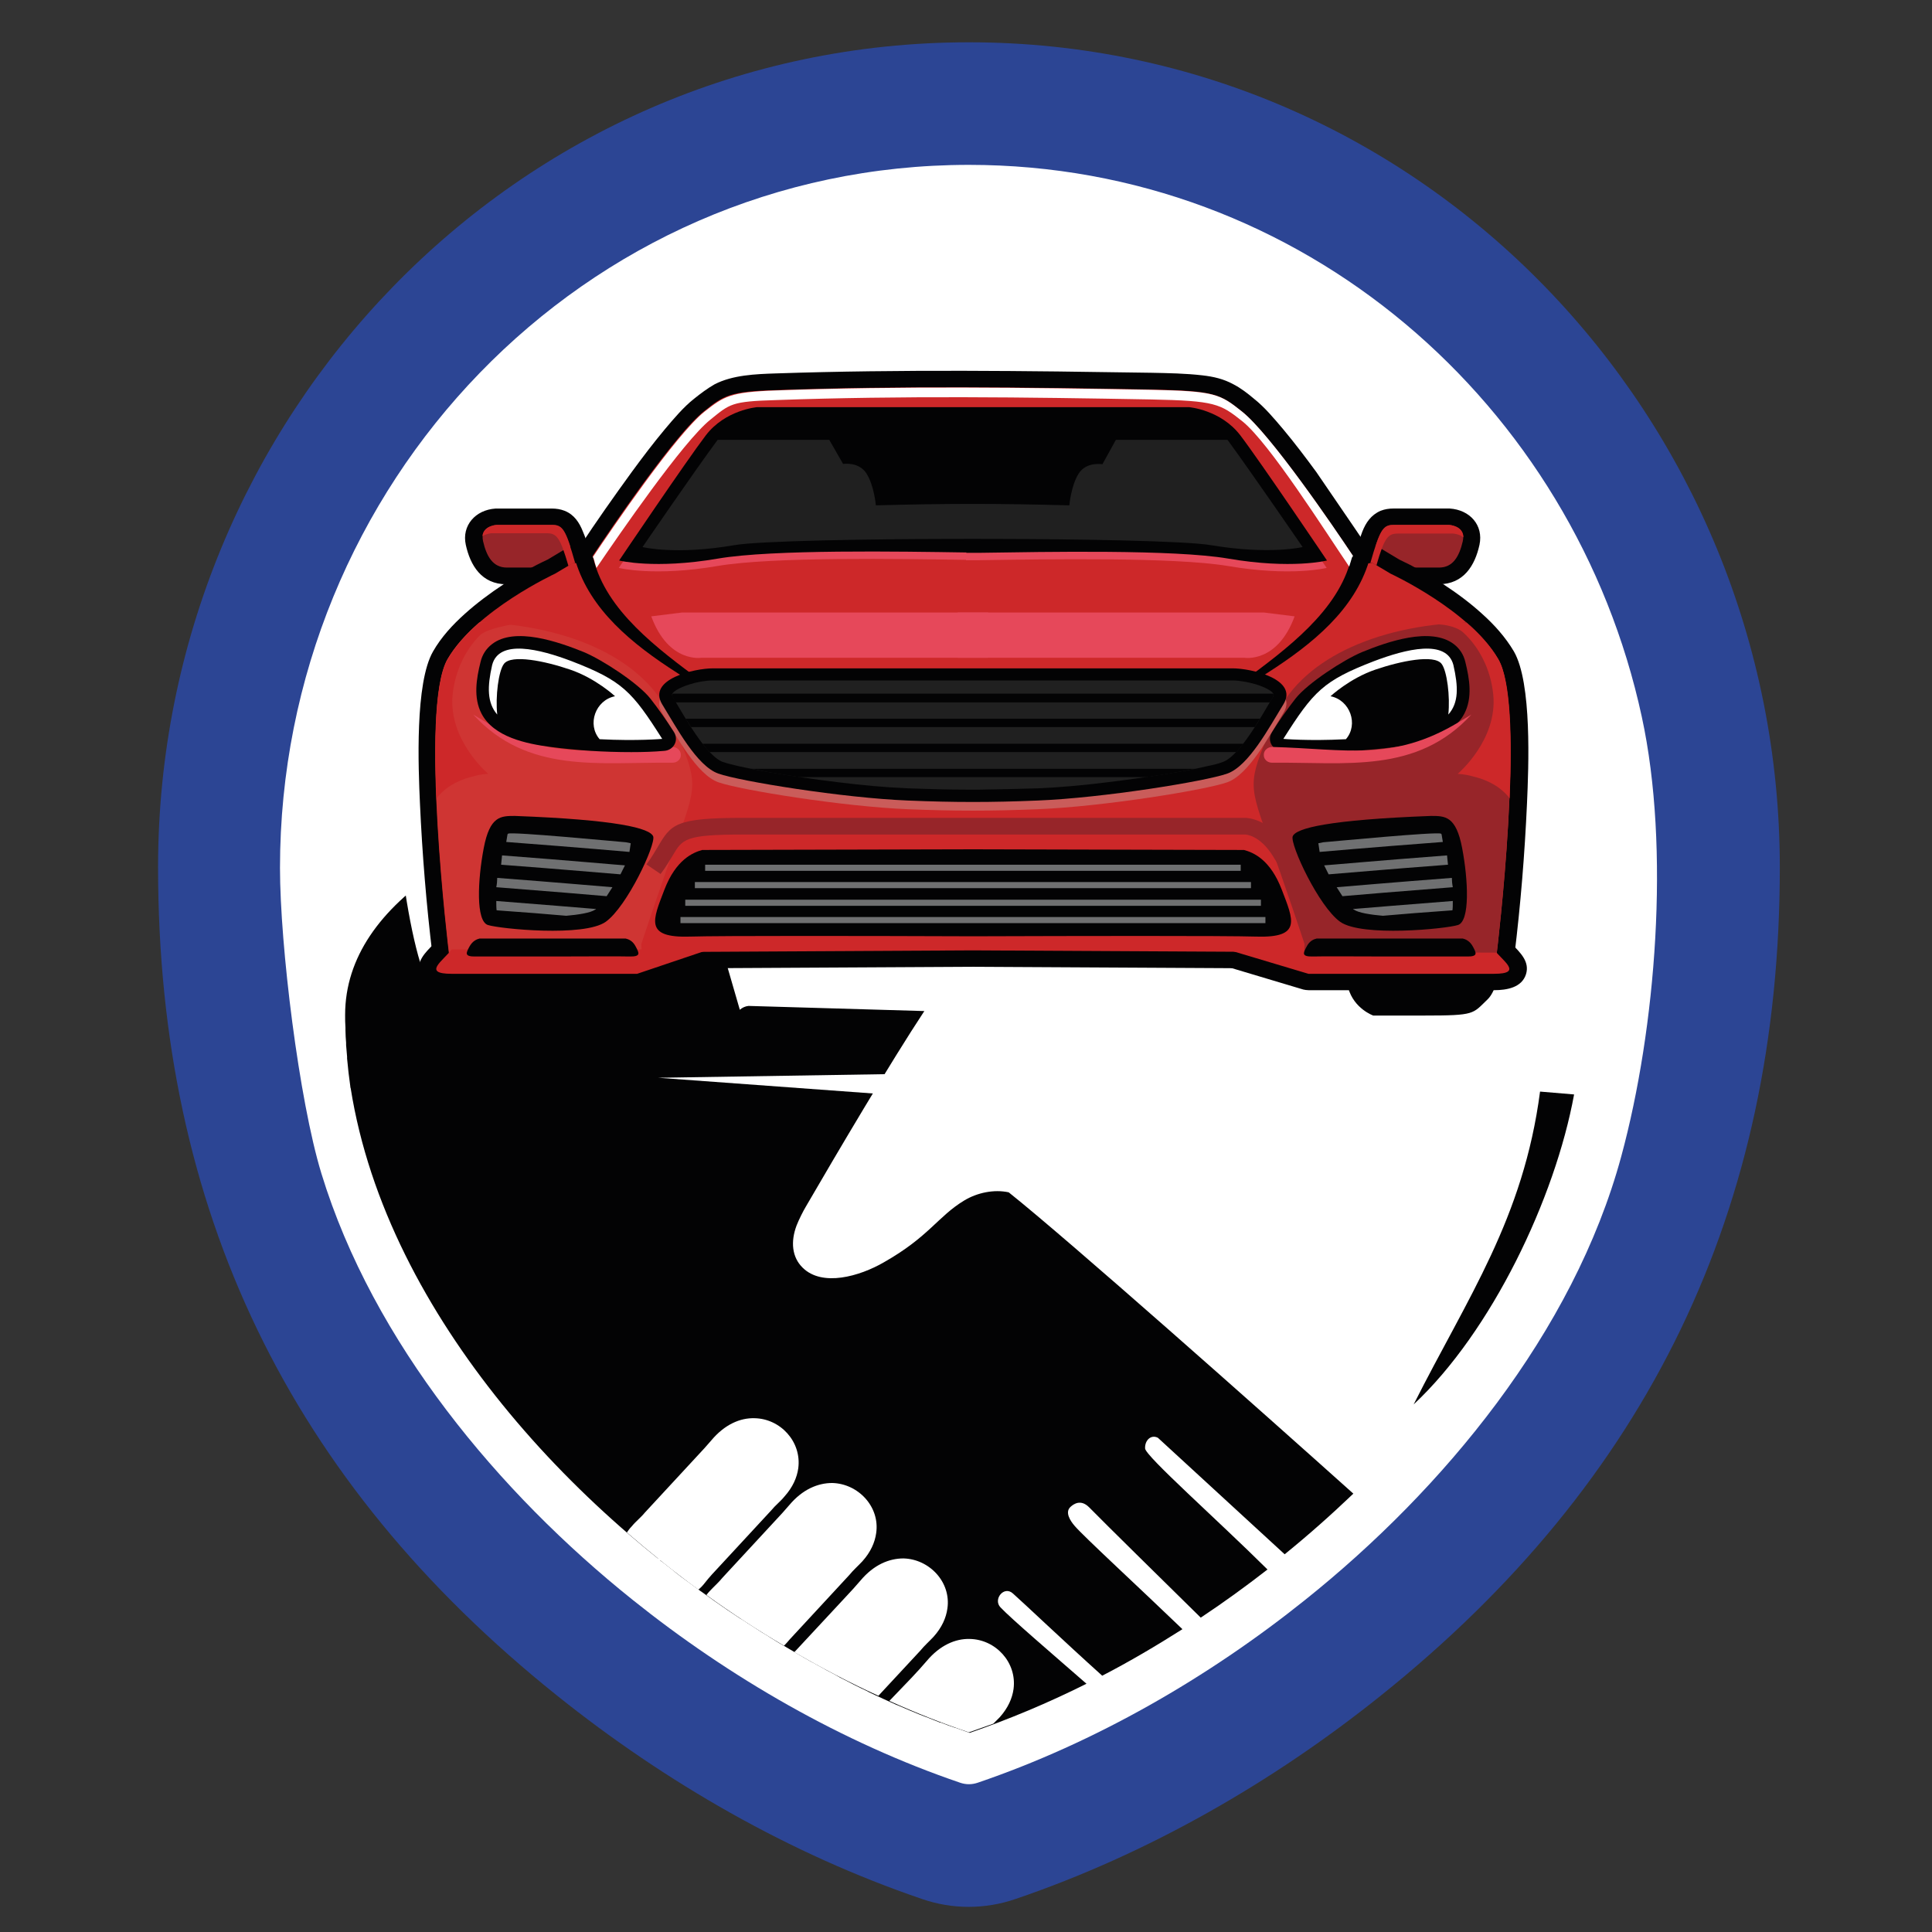 <?xml version="1.0" encoding="utf-8"?>
<!-- Generator: Adobe Illustrator 24.0.2, SVG Export Plug-In . SVG Version: 6.00 Build 0)  -->
<svg version="1.1" id="Layer_1" xmlns="http://www.w3.org/2000/svg" xmlns:xlink="http://www.w3.org/1999/xlink" x="0px" y="0px"
	 viewBox="0 0 512 512" style="enable-background:new 0 0 512 512;" xml:space="preserve">
<rect x="0" y="0" width="512" height="512" fill="#333333" stroke="none"/>
<style type="text/css">
	.st0{fill-rule:evenodd;clip-rule:evenodd;fill:#2C4594;}
	.st1{fill-rule:evenodd;clip-rule:evenodd;fill:#FFFFFF;}
	.st2{fill:none;}
	.st3{fill-rule:evenodd;clip-rule:evenodd;fill:#030304;}
	.st4{fill-rule:evenodd;clip-rule:evenodd;fill:#972529;}
	.st5{fill-rule:evenodd;clip-rule:evenodd;fill:#CD2829;}
	.st6{fill-rule:evenodd;clip-rule:evenodd;fill:#CF3533;}
	.st7{fill-rule:evenodd;clip-rule:evenodd;fill:#E6485A;}
	.st8{fill-rule:evenodd;clip-rule:evenodd;fill:#6F7071;}
	.st9{fill-rule:evenodd;clip-rule:evenodd;fill:#202020;}
	.st10{fill-rule:evenodd;clip-rule:evenodd;fill:#CA5C5A;}
</style>
<g>
	<path class="st0" d="M41.89,229.84c0-119.14,94.73-218.63,214.89-218.63c120.24,0,214.89,99.49,214.89,218.63
		c0,90.73-34.87,162.76-105.7,219.48c-28.74,23.05-61.82,42.01-96.77,53.91c-8.16,2.81-16.84,2.81-24.92,0
		c-34.95-11.91-67.94-30.87-96.69-53.91C76.75,392.6,41.89,320.57,41.89,229.84z"/>
	<path class="st1" d="M429.65,306.46c-12.67,46.69-47.28,88.35-83.76,117.52c-25.68,20.58-55.61,37.84-86.82,48.47
		c-1.53,0.51-3.06,0.51-4.59,0c-31.21-10.63-61.14-27.89-86.82-48.47c-35.29-28.23-68.79-68.2-82.49-113.01
		c-5.95-19.47-10.97-60.46-10.97-80.96c0-101.36,80.27-186.32,182.57-186.32c88.44,0,160.46,63.52,178.32,146.26
		C442.67,224.82,438.84,272.61,429.65,306.46z"/>
	<g>
		<ellipse class="st2" cx="256.77" cy="230.94" rx="169.82" ry="173.48"/>
		<path class="st1" d="M91.38,268.96c0,81.04,83.42,162.25,165.4,190.14c81.98-27.98,165.4-109.1,165.4-190.14
			C422.17,173.2,91.38,178.39,91.38,268.96z"/>
	</g>
	<path class="st3" d="M303.46,383.84c-0.09-2.21,1.62-3.74,3.4-2.81l33.59,30.87c6.29-5.1,12.33-10.46,18.2-16.07
		c-24.75-22.19-75.43-67.18-91.33-79.85c-3.91-0.85-8.33,0.09-11.74,2.13c-7.06,4.25-9.35,9.61-21.34,16.41
		c-6.46,3.74-16.33,6.55-21.51,1.45c-2.89-2.81-3.23-6.97-1.62-11.22c0.6-1.53,1.7-3.74,2.47-5.02
		c8.25-14.2,22.45-38.27,31.38-51.79l-46.6-1.36c-0.85,0.09-1.62,0.43-2.3,1.02l-17.52-60.46c-49.66,10.54-87.08,31.38-87.08,61.82
		l0,0l0,0c0,1.11,0,2.3,0.09,3.4c0,0.26,0,0.43,0,0.68c0,1.11,0.09,2.21,0.17,3.32c0,0.17,0,0.43,0,0.6
		c0.09,1.02,0.17,2.04,0.26,3.06c0,0.17,0,0.34,0,0.51c0.09,1.11,0.26,2.21,0.34,3.32c0,0.26,0.09,0.51,0.09,0.77
		c0.17,1.11,0.26,2.21,0.43,3.32c0,0.17,0,0.26,0.09,0.43c4.85,30.61,20.32,59.27,40.14,83.76c10.2,12.59,21.6,24.15,33.84,34.7
		c2.47,2.13,4.93,4.17,7.48,6.21l1.28-2.21l-0.68,2.72l0,0c0.17,0.17,0.34,0.26,0.6,0.43c0.94,0.77,1.87,1.45,2.81,2.21
		c0.17,0.17,0.43,0.34,0.6,0.51c0.94,0.77,1.87,1.45,2.81,2.13l0.6,0.43c0.94,0.68,1.96,1.45,2.89,2.13
		c0.17,0.17,0.34,0.26,0.6,0.43c1.02,0.68,1.96,1.45,2.98,2.13c0.17,0.17,0.34,0.26,0.6,0.43c1.02,0.68,2.04,1.45,3.06,2.13
		c0.17,0.09,0.34,0.26,0.51,0.34c1.02,0.68,2.04,1.36,3.06,2.04l0.6,0.34c1.02,0.68,2.04,1.36,3.15,2.04l0.51,0.34
		c1.02,0.68,2.13,1.36,3.15,1.96l0.51,0.34c1.11,0.68,2.13,1.36,3.23,1.96l0.43,0.26c1.11,0.68,2.21,1.28,3.32,1.96l0.43,0.26
		c1.11,0.68,2.21,1.28,3.4,1.96c0.09,0.09,0.26,0.09,0.34,0.17c1.11,0.6,2.3,1.28,3.4,1.87l0.26,0.17c1.19,0.6,2.3,1.19,3.49,1.87
		l0.26,0.17c1.19,0.6,2.38,1.19,3.49,1.79l0.34,0.17c1.19,0.6,2.38,1.19,3.49,1.7l0.26,0.17c1.19,0.6,2.38,1.11,3.49,1.62l0.34,0.17
		c1.19,0.51,2.38,1.11,3.57,1.62l0.26,0.09c1.19,0.51,2.38,1.02,3.57,1.53l0.26,0.09c1.19,0.51,2.38,1.02,3.57,1.45l0.26,0.09
		c1.19,0.51,2.47,0.94,3.66,1.45l0.17,0c1.28,0.51,2.47,0.94,3.74,1.36h0.09c1.28,0.43,2.55,0.94,3.83,1.36
		c10.37-3.57,20.75-7.91,30.95-13.01c-8.76-7.65-19.9-17.18-22.79-20.24c-2.04-2.13,0.94-5.87,3.32-3.66
		c2.89,2.55,13.52,12.67,23.64,21.77c7.23-3.74,14.29-7.91,21.26-12.33c-11.22-10.8-26.19-24.58-28.57-27.38
		c-1.11-1.28-2.72-3.66-1.02-5.1c0.77-0.68,2.64-2.04,4.85,0.17c4.85,4.93,18.96,18.79,29.59,29.25c6.04-4,11.99-8.33,17.69-12.76
		C322.59,402.72,303.46,385.8,303.46,383.84L303.46,383.84z M166.89,406.72L166.89,406.72L166.89,406.72z"/>
	<path class="st1" d="M188.66,417.26l2.13-2.3l13.61-14.71c1.11-1.36,2.38-2.3,3.49-3.66c2.21-2.47,3.32-5.02,3.66-7.48
		c0.94-7.06-4.76-13.18-11.65-13.27c-3.74-0.09-7.82,1.62-11.39,5.87c-0.6,0.68-1.19,1.36-1.87,2.13l-2.13,2.3l-13.61,14.71
		c-1.11,1.36-2.38,2.3-3.49,3.66c-0.51,0.51-0.94,1.11-1.28,1.62c6.12,5.27,12.42,10.37,18.96,15.14c0.6-0.51,1.19-1.11,1.7-1.79
		C187.38,418.71,187.98,418.03,188.66,417.26L188.66,417.26z M187.21,422.7c0.26-0.34,0.51-0.68,0.85-1.02
		c1.19-1.28,2.38-2.3,3.49-3.66l13.61-14.71l2.13-2.3c0.68-0.77,1.28-1.45,1.87-2.13c3.57-4.25,7.65-5.87,11.39-5.87
		c6.89,0.17,12.67,6.29,11.65,13.27c-0.34,2.47-1.45,5.02-3.66,7.48c-1.19,1.28-2.38,2.3-3.49,3.66l-13.61,14.71l-2.13,2.3
		c-0.51,0.6-1.02,1.19-1.53,1.7C200.82,432.06,193.93,427.55,187.21,422.7L187.21,422.7z M210.51,437.84l13.52-14.54l2.13-2.3
		c0.68-0.77,1.28-1.45,1.87-2.13c3.57-4.25,7.65-5.87,11.39-5.87c6.89,0.17,12.67,6.29,11.65,13.27c-0.34,2.47-1.45,5.02-3.66,7.48
		c-1.19,1.28-2.38,2.3-3.49,3.66l-11.14,11.99C225.31,446,217.83,442.09,210.51,437.84L210.51,437.84z M235.69,450.76
		c6.97,3.15,14.03,5.95,21.09,8.33c2.13-0.77,4.34-1.53,6.46-2.3c0.6-0.6,1.11-1.11,1.7-1.7c2.21-2.47,3.32-5.02,3.66-7.48
		c0.94-7.06-4.76-13.18-11.65-13.27c-3.74-0.09-7.82,1.62-11.39,5.87c-0.6,0.68-1.19,1.36-1.87,2.13l-2.13,2.3L235.69,450.76z"/>
	<polygon class="st1" points="248.95,291.07 174.46,285.62 254.31,284.35 	"/>
	<path class="st3" d="M417.15,290.04c-5.02,27.47-21.85,62.84-42.52,82.15c14.37-28.49,29.08-49.24,33.5-82.91L417.15,290.04z"/>
</g>
<g>
	<path class="st1" d="M399.04,267.94c-0.34,0.34-0.6,0.77-0.94,1.02c-1.28,1.19-2.47,2.47-4,3.49c-4.34,2.81-11.74,2.38-16.75,2.38
		c-4.51,0-9.01,0-13.52,0c-0.68,0-1.28-0.09-1.87-0.34c-3.23-1.11-6.04-3.49-7.99-6.38c-2.38,0-4.76,0-7.14,0
		c-1.02,0-2.04-0.17-2.98-0.43l-18.2-5.36l-137.67-17.52l-15.73,5.27c-1.11,0.34-2.21,0.51-3.32,0.51c-2.38,0-4.76,0-7.14,0
		c-1.96,2.89-4.76,5.27-7.99,6.38c-0.68,0.26-1.19,0.34-1.87,0.34c-4.51,0-9.01,0-13.52,0c-4.93,0-12.42,0.43-16.75-2.38
		c-1.53-0.94-2.64-2.21-4-3.49c-0.34-0.34-0.68-0.68-0.94-1.02c-4.85-0.6-3.83,9.95-5.36,4.68c-5.78-18.88-11.05-69.13-1.53-85.46
		c2.47-4.25,5.87-7.99,9.52-11.31c1.11-1.02,2.21-1.96,3.4-2.89c-2.3-2.64-3.83-6.04-4.68-9.86c-1.96-8.76,4.51-16.07,13.18-16.5
		c0.17,0,0.43,0,0.6,0c4.85,0,9.78,0,14.63,0c1.96,0,3.74,0.26,5.53,1.02c1.28,0.51,2.38,1.19,3.32,1.96
		c2.38-3.49,4.85-6.89,7.4-10.29c2.89-3.91,5.78-7.82,8.93-11.57c2.64-3.15,5.36-6.38,8.59-8.93c2.04-1.62,4-3.15,6.38-4.42
		c5.78-3.06,12.33-3.32,18.71-3.57c33.25-1.11,66.58-0.77,99.92-0.17c4.68,0.09,9.35,0.17,14.03,0.68c3.66,0.43,6.97,1.28,10.2,2.98
		c2.3,1.19,4.34,2.72,6.38,4.42c3.23,2.55,5.95,5.78,8.59,8.93c3.15,3.74,6.04,7.65,8.93,11.57c2.47,3.4,4.93,6.89,7.4,10.29
		c0.94-0.77,2.04-1.45,3.32-1.96c1.79-0.68,3.66-1.02,5.53-1.02c4.85,0,9.78,0,14.63,0c0.17,0,0.43,0,0.6,0
		c8.67,0.51,15.14,7.82,13.18,16.5c-0.85,3.83-2.38,7.23-4.68,9.86c1.19,0.94,2.3,1.96,3.4,2.89c3.66,3.32,6.97,7.06,9.52,11.31
		c5.7,9.78,4.76,32.06,4.25,43.45C410.01,219.46,405.25,267.17,399.04,267.94z"/>
	<g>
		<g>
			<path class="st3" d="M399.64,249.06c0.34,0.43,0.68,0.85,1.11,1.19c2.13,2.21,4.68,4.59,3.66,7.91c-1.11,3.57-5.1,4.25-8.5,4.25
				c-16.41,0-32.74,0-49.15,0c-0.51,0-0.94-0.09-1.36-0.17l-21.6-6.46c-2.21-0.68-3.49-2.64-3.15-4.85c0.34-2.13,2.3-3.66,4.51-3.66
				c23.56,0,47.2,0,70.75,0C397.43,247.19,398.79,247.87,399.64,249.06z"/>
			<path class="st3" d="M119.7,247.19c22.79,0,45.58,0,68.28,0c2.3,0,4.17,1.53,4.51,3.66c0.34,2.13-0.85,4.17-2.98,4.85
				l-19.13,6.46c-0.51,0.17-1.02,0.26-1.53,0.26c-16.41,0-32.74,0-49.15,0c-3.4,0-7.4-0.6-8.5-4.25c-1.02-3.32,1.53-5.78,3.66-7.91
				c0.34-0.43,0.77-0.77,1.11-1.19C116.89,247.87,118.16,247.19,119.7,247.19z"/>
			<path class="st3" d="M142.06,154.84c-2.64,0-5.19,0-7.82,0c-6.63,0-9.61-5.02-10.8-10.46c-1.11-5.1,2.55-9.27,7.91-9.61
				c0.09,0,0.17,0,0.26,0c4.85,0,9.78,0,14.63,0c1.19,0,2.3,0.17,3.4,0.6c2.55,1.02,3.91,3.15,4.85,5.53
				c1.28,2.98,2.13,6.46,2.98,9.61c0.43,1.45,0,2.89-1.02,4l-4.68,4.93c-1.02,1.11-2.38,1.53-3.91,1.45
				c-1.53-0.17-2.72-0.85-3.49-2.13L142.06,154.84z"/>
			<path class="st4" d="M153.11,151.52c-3.06-11.05-3.74-12.42-6.8-12.42c-3.06,0-14.63,0-14.63,0s-4.59,0.26-3.66,4.34
				c0.94,4.08,2.64,6.97,6.29,6.97c3.66,0,10.37,0,10.37,0l3.74,6.04L153.11,151.52z"/>
			<path class="st3" d="M373.62,154.84l-2.47,3.91c-0.77,1.28-2.04,1.96-3.49,2.13c-1.53,0.17-2.89-0.34-3.91-1.45l-4.68-4.93
				c-1.02-1.11-1.45-2.55-1.02-4c0.85-3.15,1.79-6.55,2.98-9.61c0.94-2.38,2.3-4.42,4.85-5.53c1.11-0.43,2.21-0.6,3.4-0.6
				c4.85,0,9.78,0,14.63,0c0.09,0,0.17,0,0.26,0c5.36,0.34,9.01,4.42,7.91,9.61c-1.19,5.44-4.17,10.46-10.8,10.46
				C378.8,154.84,376.25,154.84,373.62,154.84z"/>
			<path class="st4" d="M362.56,151.52c3.06-11.05,3.74-12.42,6.8-12.42s14.63,0,14.63,0s4.59,0.26,3.66,4.34
				c-0.94,4.08-2.64,6.97-6.29,6.97s-10.37,0-10.37,0l-3.74,6.04L362.56,151.52z"/>
			<path class="st3" d="M115.95,200.42c0,46.94,1.53,60.63,5.53,64.46s3.15,4.25,16.75,4.25c13.52,0,13.52,0,13.52,0
				s5.1-1.79,6.63-7.31s0-37.42,0-37.42L115.95,200.42z"/>
			<path class="st3" d="M399.72,200.42c0,46.94-1.53,60.63-5.53,64.46c-4,3.83-3.15,4.25-16.75,4.25c-13.52,0-13.52,0-13.52,0
				s-5.1-1.79-6.63-7.31c-1.53-5.53,0-37.42,0-37.42L399.72,200.42z"/>
			<path class="st3" d="M362.39,144.97l0.6-0.09c1.11-0.17,2.13,0.09,3.15,0.6l4.68,2.81c7.48,3.49,15.99,8.93,21.94,14.37
				c3.23,2.89,6.21,6.21,8.42,9.95c4.85,8.33,3.91,30.7,3.49,40.31c-0.6,13.35-1.7,26.87-3.32,40.14c-0.26,2.21-2.21,3.83-4.59,3.83
				l-44.13-0.17l-94.65-0.51l-94.65,0.51l-44.13,0.17c-2.38,0-4.34-1.62-4.59-3.83c-1.62-13.27-2.72-26.87-3.32-40.14
				c-0.43-9.52-1.36-31.97,3.49-40.31c2.13-3.74,5.19-7.06,8.42-9.95c5.95-5.36,14.37-10.88,21.94-14.37l4.68-2.81
				c0.94-0.6,1.96-0.77,3.15-0.6l0.6,0.09c4.42-6.72,9.1-13.35,13.86-19.9c2.81-3.83,5.7-7.65,8.76-11.31
				c2.3-2.72,4.93-5.87,7.74-8.08c1.7-1.36,3.49-2.72,5.44-3.83c4.76-2.47,10.88-2.72,16.24-2.89c33.16-1.11,66.41-0.68,99.58-0.17
				c4.42,0.09,9.01,0.17,13.44,0.68c2.98,0.34,5.61,0.94,8.25,2.38c1.96,1.02,3.74,2.38,5.44,3.83c2.81,2.21,5.44,5.36,7.74,8.08
				c3.06,3.66,5.95,7.48,8.76,11.31C353.21,131.54,357.88,138.25,362.39,144.97z"/>
			<path class="st5" d="M304.82,103.22c17.01,0.34,18.37,1.11,24.24,5.78c9.1,7.23,31.04,40.65,31.04,40.65l3.57-0.51l4.85,2.89
				c0,0,21,9.69,28.49,22.62c7.57,12.93-0.34,77.89-0.34,77.89l-44.13-0.17l-94.73-0.51l-94.73,0.51l-44.13,0.17
				c0,0-7.91-64.97-0.34-77.89c7.57-12.93,28.49-22.62,28.49-22.62l4.85-2.89l3.57,0.51c0,0,21.94-33.42,31.04-40.65
				c5.19-4.17,6.8-5.27,18.88-5.61C238.75,102.2,271.57,102.62,304.82,103.22z"/>
			<path class="st6" d="M170.04,252.29h-6.89l-44.13,0.17c0,0-7.91-64.97-0.34-77.89c2.04-3.49,5.02-6.72,8.33-9.61
				c24.41,0.77,44.47,10.12,50.85,25.6c6.72,16.16,7.31,16.16,2.13,30.53c-5.19,14.37-10.03,29.08-10.03,29.08L170.04,252.29z"/>
			<path class="st7" d="M259.58,148.46L259.58,148.46c-0.6,0-1.19,0-1.79,0s-1.19,0-1.79,0v-0.09c-17.35-0.26-51.36-0.85-65.82,1.62
				c-16.84,2.89-26.19,0.51-26.19,0.51s17.77-26.36,22.96-33.16s13.61-7.48,13.61-7.48h55.44h3.57h55.44c0,0,8.42,0.68,13.61,7.48
				c5.19,6.8,22.96,33.16,22.96,33.16s-9.35,2.38-26.19-0.51C311.03,147.61,277.01,148.2,259.58,148.46z"/>
			<path class="st3" d="M259.67,225.08L259.67,225.08l69.99,0.17c2.55,0.68,6.97,2.55,10.03,10.54s5.36,12.76-6.63,12.42
				c-8.25-0.26-48.73-0.17-73.39-0.09l0,0h-1.79h-1.79l0,0c-24.58-0.09-65.14-0.17-73.39,0.09c-11.99,0.34-9.69-4.42-6.63-12.42
				c3.06-7.99,7.57-9.86,10.03-10.54l69.99-0.17l0,0h1.79L259.67,225.08z"/>
			<path class="st3" d="M259.67,146.5L259.67,146.5c-0.6,0-1.19,0-1.79,0s-1.19,0-1.79,0v-0.09c-17.35-0.26-51.36-0.85-65.82,1.62
				c-16.84,2.89-26.19,0.51-26.19,0.51s17.77-26.36,22.96-33.16c5.19-6.8,13.61-7.48,13.61-7.48h55.44h3.57h55.44
				c0,0,8.42,0.68,13.61,7.48c5.19,6.8,22.96,33.16,22.96,33.16s-9.35,2.38-26.19-0.51C311.03,145.57,277.01,146.25,259.67,146.5z"
				/>
			<path class="st3" d="M136.45,216.23c-3.74,0-6.63,0-8.25,8.5c-1.62,8.5-2.13,19.39,1.11,20.41c3.23,1.02,25.43,3.23,31.21-0.85
				c5.7-4.08,13.27-20.41,12.59-22.62C172.25,219.46,163.49,217.25,136.45,216.23z"/>
			<path class="st5" d="M119.7,251.61c-2.3,3.06-7.91,6.46,0,6.46s49.15,0,49.15,0l19.13-6.46
				C188.07,251.61,120.46,251.61,119.7,251.61z"/>
			<path class="st5" d="M395.9,251.61c2.3,3.06,7.91,6.46,0,6.46c-7.91,0-49.15,0-49.15,0l-21.6-6.46
				C325.23,251.61,395.21,251.61,395.9,251.61z"/>
			<path class="st3" d="M157.28,148.12c3.4,13.69,16.84,23.73,28.83,32.57c4,2.89,2.47,1.62,4.68,3.66
				c-4.08-1.28-7.74-3.74-11.22-5.95c-12.25-7.82-23.13-16.84-27.04-29.68c-0.17-1.11,0.68-2.13,2.04-2.3
				C155.84,146.25,157.11,147.01,157.28,148.12z"/>
			<g>
				<path class="st8" d="M165.87,223.21c0.43,0.09,0.85,0.17,1.28,0.26l-0.34,2.3c0,0-12.42-1.11-32.65-2.64l0.34-2.04
					c0.09-0.09,0.09-0.09,0.17-0.17C136.02,220.4,161.79,222.87,165.87,223.21z"/>
				<path class="st8" d="M133.05,226.69c19.13,1.45,30.95,2.55,32.57,2.64c-0.43,0.77-0.77,1.62-1.19,2.38
					c-3.4-0.26-14.8-1.28-31.63-2.55L133.05,226.69z"/>
				<path class="st8" d="M131.77,232.65c15.56,1.19,26.36,2.13,30.53,2.47c-0.51,0.77-1.02,1.62-1.53,2.38
					c-4.85-0.43-15.14-1.28-29.25-2.38C131.69,234.26,131.77,233.41,131.77,232.65z"/>
				<path class="st8" d="M131.52,238.77c12.16,0.94,21.17,1.7,26.45,2.13c-0.09,0.09-0.17,0.17-0.26,0.17
					c-1.19,0.85-4.59,1.36-7.65,1.62c-4.93-0.43-11.14-0.94-18.45-1.45C131.52,240.55,131.52,239.7,131.52,238.77z"/>
			</g>
			<path class="st9" d="M285.86,125.5c-2.04,3.23-2.47,8.42-2.47,8.42c-19.81-0.51-31.38-0.51-51.28,0c0,0-0.43-5.19-2.47-8.42
				c-2.04-3.23-6.21-2.55-6.21-2.55l-3.66-6.38c0,0,0,0-29.59,0c-6.12,8.25-19.9,28.4-19.9,28.4s8.67,2.21,24.41-0.51
				c13.01-2.21,113.01-2.21,126.11,0c15.73,2.64,24.41,0.51,24.41,0.51s-13.78-20.07-19.9-28.4c-29.59,0-29.59,0-29.59,0l-3.57,6.46
				C292.15,123.03,287.9,122.27,285.86,125.5z"/>
			<path class="st7" d="M178.29,202.12c-19.73-0.17-38.44,2.98-52.89-12.76l3.4,2.04c17.52,10.54,29.85,7.06,49.41,6.55
				c1.19,0,2.21,0.94,2.21,2.04C180.5,201.18,179.48,202.12,178.29,202.12z"/>
			<path class="st4" d="M345.64,252.29h6.89l44.13,0.17c0,0,7.91-64.97,0.34-77.89c-2.04-3.49-5.02-6.72-8.33-9.61
				c-24.41,0.77-44.47,10.12-50.85,25.6c-6.72,16.16-7.31,16.16-2.13,30.53s10.03,29.08,10.03,29.08L345.64,252.29z"/>
			<path class="st3" d="M379.23,216.23c3.74,0,6.63,0,8.25,8.5c1.62,8.5,2.13,19.39-1.11,20.41c-3.23,1.02-25.43,3.23-31.21-0.85
				c-5.7-4.08-13.27-20.41-12.59-22.62C343.34,219.46,352.19,217.25,379.23,216.23z"/>
			<g>
				<path class="st8" d="M350.66,223.21c-0.43,0.09-0.85,0.17-1.28,0.26l0.34,2.3c0,0,12.42-1.11,32.65-2.64l-0.34-2.04
					c-0.09-0.09-0.09-0.09-0.17-0.17C380.42,220.4,354.74,222.87,350.66,223.21z"/>
				<path class="st8" d="M383.48,226.69c-19.13,1.45-30.95,2.55-32.57,2.64c0.43,0.77,0.77,1.62,1.19,2.38
					c3.4-0.26,14.8-1.28,31.63-2.55L383.48,226.69z"/>
				<path class="st8" d="M384.76,232.65c-15.56,1.19-26.28,2.13-30.53,2.47c0.51,0.77,1.02,1.62,1.53,2.38
					c4.85-0.43,15.14-1.28,29.25-2.38C384.84,234.26,384.76,233.41,384.76,232.65z"/>
				<path class="st8" d="M385.01,238.77c-12.16,0.94-21.17,1.7-26.45,2.13c0.09,0.09,0.17,0.17,0.26,0.17
					c1.19,0.85,4.59,1.36,7.65,1.62c4.93-0.43,11.14-0.94,18.45-1.45C385.01,240.55,385.01,239.7,385.01,238.77z"/>
			</g>
			<path class="st3" d="M358.05,148.12c-3.4,13.69-16.84,23.73-28.83,32.57c-4,2.89-2.47,1.62-4.68,3.66
				c4.08-1.28,7.74-3.74,11.22-5.95c12.25-7.82,23.13-16.84,27.04-29.68c0.17-1.11-0.68-2.13-2.04-2.3
				C359.5,146.25,358.22,147.01,358.05,148.12z"/>
			<g>
				<path class="st3" d="M361.03,172.78c-4.93,2.04-14.46,8.25-17.69,12.33c-2.21,2.81-4.34,5.87-6.29,8.93
					c-0.6,1.02-0.68,2.13-0.17,3.15c0.51,1.02,1.53,1.7,2.72,1.79c2.89,0.26,5.87,0.34,8.76,0.34c7.14,0,14.29-0.43,21.34-1.36
					c6.55-0.85,15.14-2.64,18.37-8.84c2.21-4.25,1.36-9.27,0.26-13.69c-0.43-1.87-1.45-3.49-2.98-4.68
					C379.23,165.98,367.49,170.14,361.03,172.78z"/>
				<path class="st3" d="M362.39,175.76c8.67-3.49,20.75-7.06,22.62,0.43c2.72,10.71,0.94,16.33-15.82,18.54
					c-16.67,2.21-29.25,1.02-29.25,1.02s2.81-4.42,6.12-8.67C348.87,183.58,357.97,177.54,362.39,175.76z"/>
				<path class="st1" d="M383.82,189.36c0.51-4.76-0.34-11.57-1.79-13.44c-1.96-2.55-10.8-0.77-17.52,1.53
					c-6.8,2.3-11.91,7.06-11.91,7.06c5.19,1.02,7.48,7.48,4.08,11.39c-10.03,0.51-16.58-0.09-16.58-0.09
					c7.99-12.59,10.54-15.39,23.98-20.58c8.5-3.23,19.3-5.95,21.09,1.02C386.46,181.96,386.63,186.21,383.82,189.36z"/>
				<path class="st7" d="M337.05,202.12c19.73-0.17,38.44,2.98,52.89-12.76l-3.4,2.04c-17.52,10.54-29.85,7.06-49.41,6.55
					c-1.19,0-2.21,0.94-2.21,2.04C334.84,201.18,335.86,202.12,337.05,202.12z"/>
			</g>
			<path class="st10" d="M240.62,214.45c-17.18-0.68-44.47-5.1-50.26-7.14c-5.7-2.04-11.05-12.16-14.88-18.37
				c-4-6.63,8.5-9.52,13.44-9.52c45.92,0,91.84,0,137.76,0c4.93,0,17.52,2.89,13.44,9.52c-3.83,6.21-9.18,16.33-14.88,18.37
				s-32.99,6.46-50.26,7.14C262.9,214.96,252.78,214.96,240.62,214.45z"/>
			<path class="st3" d="M240.62,212.15c-17.18-0.68-44.47-5.1-50.26-7.14c-5.7-2.04-11.05-12.16-14.88-18.37
				c-4-6.63,8.5-9.52,13.44-9.52c45.92,0,91.84,0,137.76,0c4.93,0,17.52,2.89,13.44,9.52c-3.83,6.21-9.18,16.33-14.88,18.37
				c-5.7,2.04-32.99,6.46-50.26,7.14C262.9,212.66,252.78,212.66,240.62,212.15z"/>
			<path class="st9" d="M256.52,209.26c0.43,0,0.85,0,1.28,0c0,0,0,0,0.09,0c0.43,0,0.85,0,1.28,0c0.17,0,0.26,0,0.43,0
				c5.1-0.09,10.2-0.17,15.31-0.34c6.21-0.26,12.5-0.85,18.62-1.62c6.38-0.77,12.84-1.7,19.13-2.81c2.38-0.43,4.85-0.85,7.23-1.45
				c1.36-0.26,2.89-0.6,4.17-1.11c4.59-1.62,10.63-12.84,13.1-16.92c0.17-0.26,0.43-0.68,0.34-1.02c-0.43-1.19-3.57-2.3-4.68-2.64
				c-1.79-0.51-4.17-1.02-6.12-1.02H188.92c-1.96,0-4.25,0.43-6.12,1.02c-1.11,0.34-4.25,1.45-4.68,2.64
				c-0.09,0.26,0.17,0.77,0.34,1.02c2.47,4.08,8.59,15.31,13.1,16.92c1.28,0.43,2.81,0.77,4.17,1.11c2.38,0.51,4.76,1.02,7.23,1.45
				c6.38,1.11,12.76,2.04,19.13,2.81c6.12,0.77,12.42,1.36,18.62,1.62c5.1,0.17,10.2,0.34,15.31,0.34
				C256.18,209.26,256.35,209.26,256.52,209.26z"/>
			<g>
				<path class="st3" d="M178.29,183.83h159.1c0.09,0.09,0.09,0.17,0.09,0.26c0.09,0.26-0.17,0.77-0.34,1.02
					c-0.17,0.26-0.34,0.6-0.6,1.02H179.05c-0.26-0.34-0.43-0.68-0.6-1.02c-0.17-0.26-0.43-0.68-0.34-1.02
					C178.2,184,178.29,183.92,178.29,183.83z"/>
				<path class="st3" d="M181.69,190.47H333.9c-0.43,0.68-0.94,1.45-1.36,2.21H183.13C182.62,191.91,182.2,191.15,181.69,190.47z"/>
				<path class="st3" d="M186.19,197.1h143.29c-0.6,0.77-1.19,1.53-1.87,2.21H188.07C187.38,198.63,186.79,197.87,186.19,197.1z"/>
				<path class="st3" d="M198.95,203.73h117.78c-1.36,0.26-2.64,0.51-4,0.77c-2.89,0.51-5.87,1.02-8.84,1.45h-92.09
					c-2.98-0.43-5.87-0.94-8.84-1.45C201.59,204.16,200.31,203.99,198.95,203.73z"/>
			</g>
			<path class="st1" d="M304.99,105.86c17.01,0.34,18.37,1.11,24.24,5.78c7.14,5.7,22.19,29.51,28.32,38.52
				c0.17-0.68,0.43-1.28,0.6-1.96c0.09-0.34,0.17-0.6,0.43-0.85c-5.19-7.82-21.85-32.23-29.42-38.27
				c-5.87-4.68-7.14-5.44-24.24-5.78c-33.25-0.6-66.07-1.02-99.32,0.17c-12.08,0.43-13.69,1.53-18.88,5.61
				c-7.65,6.12-24.58,31.04-29.59,38.52c0.09,0.17,0.17,0.43,0.26,0.6c0.17,0.77,0.43,1.53,0.68,2.3
				c5.95-8.76,22.96-33.5,30.19-39.29c5.19-4.17,5.44-4.85,17.52-5.19C238.92,104.83,271.74,105.26,304.99,105.86z"/>
			<path class="st3" d="M146.91,248.72L146.91,248.72h18.88c0.68,0.17,1.87,0.51,2.72,2.21c0.85,1.62,1.45,2.64-1.79,2.55
				c-2.21-0.09-13.1,0-19.73,0l0,0h-0.51h-0.51l0,0c-6.63,0-17.52,0-19.81,0c-3.23,0.09-2.64-0.94-1.79-2.55s2.04-2.04,2.72-2.21
				h18.88l0,0h0.51H146.91z"/>
			<path class="st3" d="M367.83,248.72L367.83,248.72h-18.88c-0.68,0.17-1.87,0.51-2.72,2.21c-0.85,1.62-1.45,2.64,1.79,2.55
				c2.21-0.09,13.18,0,19.73,0l0,0h0.51h0.51l0,0c6.63,0,17.52,0,19.81,0c3.23,0.09,2.64-0.94,1.79-2.55
				c-0.85-1.62-2.04-2.04-2.72-2.21h-18.88l0,0h-0.51H367.83z"/>
			<path class="st4" d="M171.31,229.07c1.36-1.79,2.21-3.32,2.98-4.59c3.57-6.04,4.59-7.74,22.62-7.74h133.08
				c0,0,6.46-0.09,11.39,7.99l0,0l4.25,6.89l-4,2.21l-4.25-6.89l0,0c-3.57-5.78-7.4-5.78-7.4-5.78H196.91
				c-15.31,0-16.07,1.19-18.62,5.53c-0.85,1.36-1.79,3.06-3.23,4.93L171.31,229.07z"/>
			<path class="st5" d="M129.39,205.09c0,0-10.63-8.93-9.44-21c0.68-6.46,3.49-11.99,7.23-15.73c1.19-1.19,4.76-2.3,10.03-3.15
				c-2.21-1.79-8.84,0-10.2-0.09c-3.32,2.89-6.29,6.12-8.33,9.61c-3.32,5.61-3.66,21.09-2.98,36.82c0.09-0.17,0.26-0.26,0.34-0.43
				c2.72-3.23,6.46-4.68,9.35-5.36C127.6,205.09,129.39,205.09,129.39,205.09z"/>
			<path class="st5" d="M386.29,205.09c0,0,10.63-8.93,9.44-21c-0.68-6.89-3.91-12.84-8.08-16.58c-0.94-0.85-3.74-2.3-8.67-2.04
				c3.15-2.98,8.42-0.34,9.78-0.34c3.32,2.89,6.29,6.12,8.33,9.61c3.32,5.61,3.66,21.09,2.98,36.82c-0.09-0.17-0.26-0.26-0.34-0.43
				c-2.72-3.23-6.46-4.68-9.35-5.36C387.99,205.09,386.29,205.09,386.29,205.09z"/>
			<g>
				<path class="st7" d="M172.59,163.34c4.59,12.5,13.35,10.97,13.35,10.97h75.94v-11.99h-81.13L172.59,163.34z"/>
				<path class="st7" d="M343.09,163.34c-4.59,12.5-13.35,10.97-13.35,10.97H253.8v-11.99h81.13L343.09,163.34z"/>
			</g>
			<g>
				<rect x="186.87" y="229.16" class="st8" width="141.93" height="1.62"/>
				<rect x="184.15" y="233.75" class="st8" width="147.37" height="1.62"/>
				<rect x="181.6" y="238.43" class="st8" width="152.56" height="1.62"/>
				<rect x="180.33" y="243.02" class="st8" width="155.02" height="1.62"/>
			</g>
			<g>
				<path class="st3" d="M154.65,172.78c4.93,2.04,14.46,8.25,17.69,12.33c2.21,2.81,4.34,5.87,6.29,8.93
					c0.6,1.02,0.68,2.13,0.17,3.15c-0.51,1.02-1.53,1.7-2.72,1.79c-2.89,0.26-5.87,0.34-8.76,0.34c-7.14,0-14.29-0.43-21.34-1.36
					c-6.55-0.85-15.14-2.64-18.37-8.84c-2.21-4.25-1.36-9.27-0.26-13.69c0.43-1.87,1.45-3.49,2.98-4.68
					C136.36,165.98,148.1,170.14,154.65,172.78z"/>
				<path class="st3" d="M153.29,175.76c-8.67-3.49-20.75-7.06-22.62,0.43c-2.72,10.71-0.94,16.33,15.82,18.54
					c16.67,2.21,29.25,1.02,29.25,1.02s-2.81-4.42-6.12-8.67C166.81,183.58,157.71,177.54,153.29,175.76z"/>
				<path class="st1" d="M131.77,189.36c-0.51-4.76,0.34-11.57,1.79-13.44c1.96-2.55,10.8-0.77,17.52,1.53
					c6.8,2.3,11.91,7.06,11.91,7.06c-5.19,1.02-7.48,7.48-4.08,11.39c10.03,0.51,16.58-0.09,16.58-0.09
					c-7.99-12.59-10.54-15.39-23.98-20.58c-8.5-3.23-19.3-5.95-21.09,1.02C129.13,181.96,129.05,186.21,131.77,189.36z"/>
			</g>
			<path class="st5" d="M364.77,149.82c2.13-7.4,3.06-8.42,5.7-8.42c3.06,0,14.63,0,14.63,0s1.62,0.09,2.72,1.02
				c0-3.15-3.83-3.32-3.83-3.32s-11.57,0-14.63,0c-2.81,0-3.66,1.19-6.21,10.12l0.43-0.09L364.77,149.82z"/>
			<path class="st5" d="M152.43,149.22c-2.55-8.93-3.32-10.12-6.21-10.12c-3.06,0-14.63,0-14.63,0s-3.49,0.17-3.74,2.98
				c1.11-0.68,2.38-0.77,2.38-0.77s11.57,0,14.63,0c2.64,0,3.57,1.02,5.78,8.67l1.36-0.77H152.43z"/>
		</g>
	</g>
</g>
</svg>
